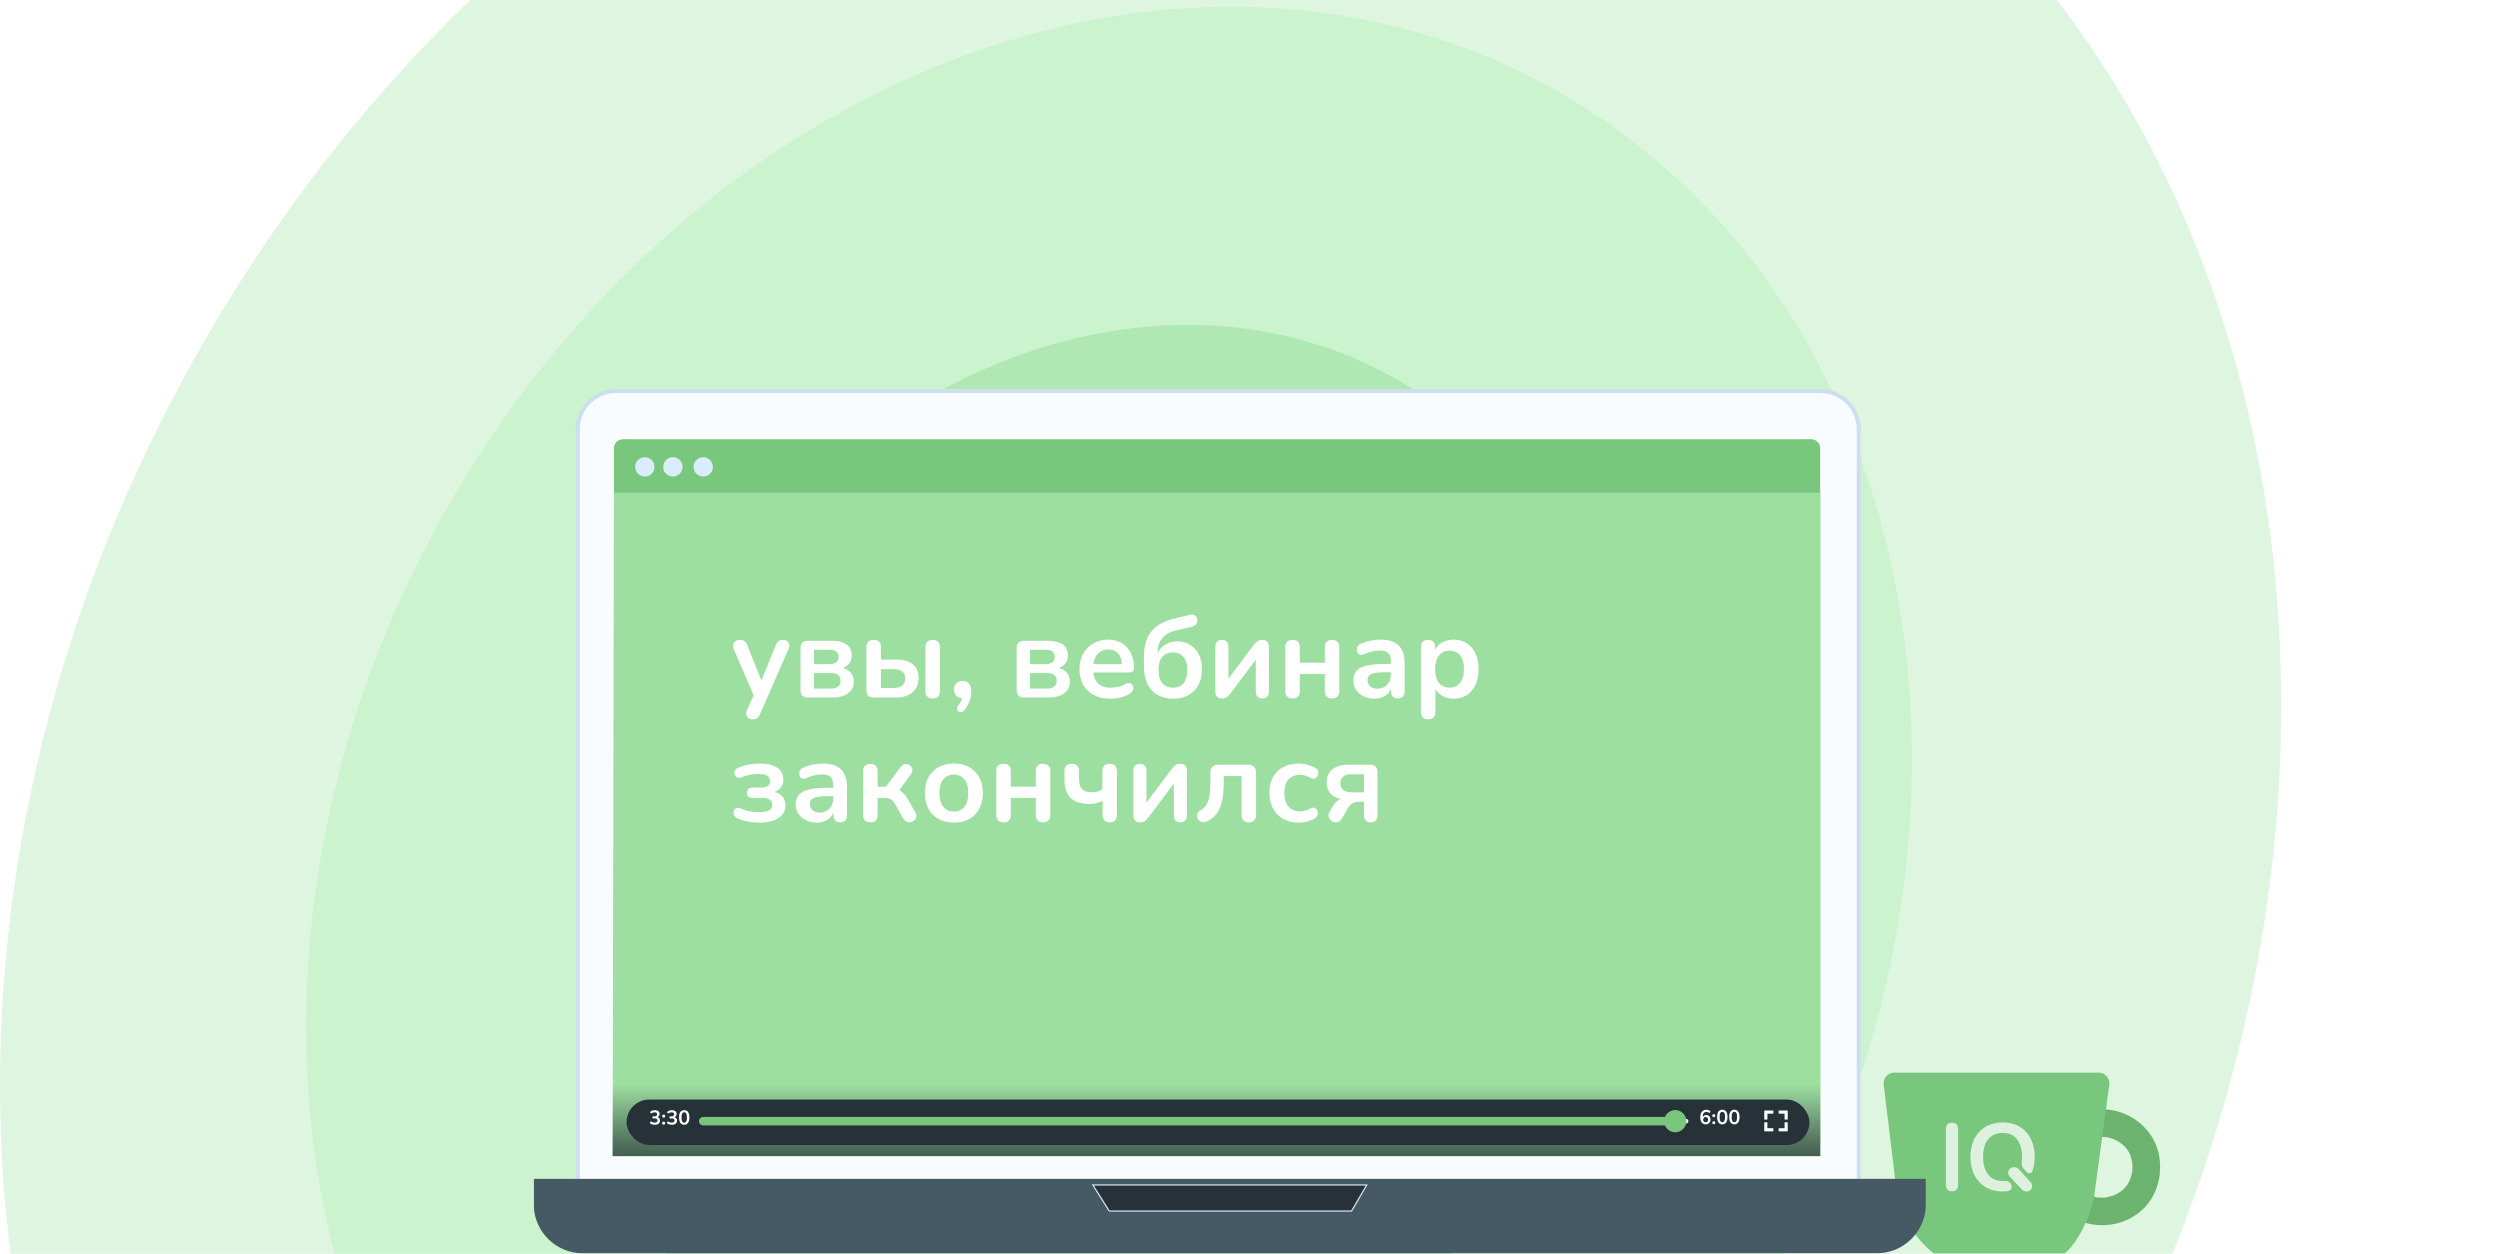 <svg width="343" height="172" fill="none" xmlns="http://www.w3.org/2000/svg"><path d="M279.274 208.191c-53.582 82.99-151.991 112.057-219.801 64.92-67.81-47.134-79.344-152.623-25.76-235.614 53.581-82.991 151.991-112.057 219.8-64.922 67.812 47.138 79.343 152.626 25.76 235.616z" fill="#DEF5DF"/><path d="M238.585 182.492c-37.714 58.364-106.982 78.806-154.712 45.656C36.143 195 28.025 120.814 65.741 62.448c37.716-58.364 106.983-78.805 154.713-45.656 47.73 33.15 55.847 107.336 18.131 165.7z" fill="#CBF3CD"/><path d="M207.545 160.935c-24.169 37.402-68.558 50.502-99.145 29.258-30.587-21.242-35.79-68.783-11.62-106.185s68.559-50.502 99.145-29.259c30.588 21.244 35.79 68.785 11.62 106.186z" fill="#B0E8B3"/><g filter="url(#filter0_i_6006_8338)"><path d="M285.774 155.728c.149-.043.31-.075.459-.107.032 0 .3-.054.064-.022-.256.043.075 0 .139 0 .342-.021.674 0 1.016.011-.332 0-.054 0 .117.021.182.033.364.086.535.129.149.043.299.108.449.151.203.064-.065-.032-.086-.043.096.043.192.086.289.139.31.151.588.344.876.538.182.118-.053-.032-.075-.054.054.054.118.108.182.151.139.118.267.247.395.387.097.107.289.365.107.107.107.151.214.301.31.462.086.14.15.291.225.43.107.183-.022-.053-.032-.086.042.097.074.205.107.301.064.183.106.366.149.548.022.076.096.527.064.301-.032-.225.011.237.022.312v.57c0 .107-.011.215-.022.322 0 .033-.042.301 0 .065.032-.226-.053.236-.064.301a4.003 4.003 0 01-.128.473c-.043.118-.214.559-.064.225a6.78 6.78 0 01-.503.914 2.109 2.109 0 01-.138.194c.021-.033.192-.215.042-.076-.149.151-.288.312-.438.463-.053.053-.395.311-.235.204.16-.118-.203.129-.267.161a7.731 7.731 0 01-.406.236 2.147 2.147 0 00-.214.108c.235-.118.117-.043-.054.021-.352.129-.705.194-1.068.291-.214.053.085 0 .117 0-.107 0-.214.021-.31.032a6.312 6.312 0 01-.63.011c-.075 0-.161 0-.236-.011-.042 0-.384-.043-.139 0 .236.032-.021 0-.064-.011-.107-.021-.203-.043-.31-.064a10.201 10.201 0 01-.598-.183c-.032 0-.267-.108-.064-.022.235.108-.203-.107-.203-.107-.877-.452-2.095-.258-2.587.677-.459.871-.256 2.118.684 2.601 3.677 1.892 8.487.742 10.613-2.923 1.048-1.795 1.326-3.967.888-5.998-.428-2.01-1.743-3.73-3.442-4.816a8.146 8.146 0 00-6.445-.978c-.951.258-1.635 1.365-1.325 2.343.32.979 1.304 1.613 2.33 1.333l-.032-.032z" fill="#78C77C"/><path d="M285.774 155.728c.149-.043.31-.075.459-.107.032 0 .3-.054.064-.022-.256.043.075 0 .139 0 .342-.021.674 0 1.016.011-.332 0-.054 0 .117.021.182.033.364.086.535.129.149.043.299.108.449.151.203.064-.065-.032-.086-.043.096.043.192.086.289.139.31.151.588.344.876.538.182.118-.053-.032-.075-.054.054.054.118.108.182.151.139.118.267.247.395.387.097.107.289.365.107.107.107.151.214.301.31.462.086.14.15.291.225.43.107.183-.022-.053-.032-.086.042.097.074.205.107.301.064.183.106.366.149.548.022.076.096.527.064.301-.032-.225.011.237.022.312v.57c0 .107-.011.215-.022.322 0 .033-.042.301 0 .065.032-.226-.053.236-.064.301a4.003 4.003 0 01-.128.473c-.043.118-.214.559-.064.225a6.78 6.78 0 01-.503.914 2.109 2.109 0 01-.138.194c.021-.033.192-.215.042-.076-.149.151-.288.312-.438.463-.053.053-.395.311-.235.204.16-.118-.203.129-.267.161a7.731 7.731 0 01-.406.236 2.147 2.147 0 00-.214.108c.235-.118.117-.043-.054.021-.352.129-.705.194-1.068.291-.214.053.085 0 .117 0-.107 0-.214.021-.31.032a6.312 6.312 0 01-.63.011c-.075 0-.161 0-.236-.011-.042 0-.384-.043-.139 0 .236.032-.021 0-.064-.011-.107-.021-.203-.043-.31-.064a10.201 10.201 0 01-.598-.183c-.032 0-.267-.108-.064-.022.235.108-.203-.107-.203-.107-.877-.452-2.095-.258-2.587.677-.459.871-.256 2.118.684 2.601 3.677 1.892 8.487.742 10.613-2.923 1.048-1.795 1.326-3.967.888-5.998-.428-2.01-1.743-3.73-3.442-4.816a8.146 8.146 0 00-6.445-.978c-.951.258-1.635 1.365-1.325 2.343.32.979 1.304 1.613 2.33 1.333l-.032-.032z" fill="#000" fill-opacity=".1"/><path d="M259.963 146.774h26.491a1.47 1.47 0 011.456 1.668l-2.125 15.692s-2.052 8.545-6.819 8.545h-13.595s-5.494-3.117-6.606-9.351l-1.8-14.907a1.471 1.471 0 011.46-1.647h1.538z" fill="#78C77C"/></g><path d="M267.813 163.435c-.271 0-.477-.076-.618-.229-.141-.152-.216-.359-.216-.63v-7.688c0-.272.075-.49.216-.642.141-.141.347-.217.618-.217s.477.076.618.217c.141.152.217.359.217.642v7.688c0 .271-.065.478-.206.63-.141.153-.347.229-.629.229zm10.805-7.209a3.918 3.918 0 00-1.528-1.642c-.661-.392-1.442-.577-2.331-.577-.672 0-1.268.109-1.81.327a4.042 4.042 0 00-1.398.957 4.258 4.258 0 00-.889 1.489 5.8 5.8 0 00-.314 1.947c0 .957.184 1.794.553 2.501a3.978 3.978 0 001.539 1.653c.661.391 1.431.587 2.319.587.248 0 .486-.016.714-.048.543-.075.695-.72.321-1.12-.202-.217-.511-.294-.807-.275a3.695 3.695 0 01-.238.007c-.846 0-1.496-.293-1.962-.88-.466-.577-.705-1.392-.705-2.425 0-.696.109-1.294.315-1.784.216-.489.52-.859.921-1.12.401-.261.878-.38 1.431-.38.845 0 1.506.282 1.972.859.466.576.694 1.381.694 2.425 0 .249-.014.484-.041.708-.039.322.04.653.258.894l.421.466c.241.267.665.215.793-.122a5.902 5.902 0 00.314-1.957c0-.957-.184-1.794-.553-2.49h.011z" fill="#fff" fill-opacity=".75"/><path d="M278.628 162.235a.738.738 0 01-.549 1.232.986.986 0 01-.717-.309l-.272-.289-1.062-1.131-.297-.317a.761.761 0 01.556-1.281c.29 0 .567.124.759.341l.044.05 1.16 1.283.378.421z" fill="#fff" fill-opacity=".75"/><g clip-path="url(#clip0_6006_8338)"><path d="M84.52 53.65h165.25a5.248 5.248 0 015.247 5.25v105.585c0 2.9-2.349 5.25-5.247 5.25H84.52a5.249 5.249 0 01-5.248-5.25V58.9c0-2.9 2.35-5.25 5.248-5.25z" fill="#F9FCFF" stroke="#CCDEEF" stroke-width=".551"/><g filter="url(#filter1_i_6006_8338)"><path d="M73.228 162.479h191.001v3.455a6.752 6.752 0 01-6.748 6.751H79.976a6.752 6.752 0 01-6.748-6.751v-3.455z" fill="#455A64"/></g><g filter="url(#filter2_i_6006_8338)"><path d="M149.767 162.479l2.369 3.773h33.352l2.198-3.773h-37.919z" fill="#263238"/></g><path d="M152.187 166.16l-2.254-3.589h37.593l-2.091 3.589h-33.248z" stroke="#CCDEEF" stroke-width=".184"/><g filter="url(#filter3_i_6006_8338)"><path d="M85.288 59.986h-.092v.007c-.69.047-1.24.622-1.24 1.329v95.732c0 .733.595 1.332 1.332 1.332h163.025c.733 0 1.331-.595 1.331-1.332V61.318c0-.733-.594-1.332-1.331-1.332H85.288z" fill="#78C77C" stroke="#fff" stroke-width=".184"/><path d="M249.56 158.441H83.869l.178-91.021H249.56v91.021z" fill="#9DDFA0"/><path d="M249.56 158.441H83.869l.178-91.021H249.56v91.021z" fill="url(#paint0_linear_6006_8338)"/><path d="M103.048 98.505a.852.852 0 01-.573-.19.728.728 0 01-.27-.478 1.275 1.275 0 01.111-.636l1.082-2.402v.827l-2.895-6.696a1.215 1.215 0 01-.095-.652.705.705 0 01.286-.477c.17-.127.398-.19.684-.19.244 0 .44.058.589.174.148.106.28.313.397.62l2.147 5.36h-.477l2.195-5.375c.117-.297.255-.499.414-.605.159-.116.371-.175.636-.175.233 0 .419.064.556.191a.755.755 0 01.255.477c.032.191-.005.403-.111.636l-3.865 8.828c-.138.297-.287.498-.446.604-.159.106-.365.16-.62.16zm7.587-2.99c-.318 0-.562-.085-.731-.255-.17-.17-.255-.413-.255-.731v-5.805c0-.319.085-.562.255-.732.169-.17.413-.255.731-.255h3.213c.668 0 1.209.08 1.622.24.425.158.732.391.923.699.191.297.286.663.286 1.097 0 .488-.169.902-.509 1.24-.328.33-.768.531-1.32.605v-.222c.689.042 1.209.238 1.559.588.36.35.541.8.541 1.352 0 .668-.255 1.198-.764 1.59-.509.393-1.246.589-2.211.589h-3.34zm.859-1.225h2.306c.435 0 .764-.09.987-.27.233-.18.349-.445.349-.795 0-.35-.116-.615-.349-.796-.223-.18-.552-.27-.987-.27h-2.306v2.131zm0-3.356h2.163c.382 0 .679-.084.891-.254.212-.18.318-.43.318-.748s-.106-.556-.318-.715c-.212-.17-.509-.255-.891-.255h-2.163v1.972zm8.181 4.581c-.318 0-.562-.085-.732-.255-.169-.17-.254-.413-.254-.731v-5.917c0-.339.085-.588.254-.747.181-.17.43-.255.748-.255s.562.085.732.255c.169.159.254.408.254.747v1.702h2.052c1.028 0 1.802.218 2.322.652.53.435.795 1.071.795 1.909 0 .53-.127.996-.382 1.4a2.57 2.57 0 01-1.081.922c-.456.212-1.007.318-1.654.318h-3.054zm1.002-1.304h1.75c.498 0 .885-.106 1.161-.318.275-.223.413-.557.413-1.002 0-.435-.138-.753-.413-.955-.276-.212-.663-.318-1.161-.318h-1.75v2.593zm7.094 1.431c-.318 0-.562-.085-.732-.254-.17-.18-.254-.435-.254-.764v-6.012c0-.339.084-.588.254-.747.17-.17.414-.255.732-.255s.562.085.731.255c.181.159.271.408.271.747v6.012c0 .679-.334 1.018-1.002 1.018zm4.379 1.575c-.137.17-.286.265-.445.286a.478.478 0 01-.398-.08.465.465 0 01-.19-.365c-.011-.149.058-.313.206-.493a2.26 2.26 0 00.43-.796c.074-.265.111-.503.111-.715l.08.54c-.371 0-.674-.105-.907-.318-.223-.222-.334-.514-.334-.874 0-.34.106-.615.318-.827.212-.223.499-.334.859-.334.371 0 .663.127.875.381.212.244.318.6.318 1.066 0 .254-.027.52-.08.795a2.99 2.99 0 01-.27.827c-.127.297-.318.6-.573.907zm8.136-1.702c-.318 0-.562-.085-.731-.255-.17-.17-.255-.413-.255-.731v-5.805c0-.319.085-.562.255-.732.169-.17.413-.255.731-.255h3.213c.668 0 1.209.08 1.622.24.425.158.732.391.923.699.191.297.286.663.286 1.097 0 .488-.169.902-.509 1.24-.328.33-.769.531-1.32.605v-.222c.689.042 1.209.238 1.559.588.36.35.541.8.541 1.352 0 .668-.255 1.198-.764 1.59-.509.393-1.246.589-2.211.589h-3.34zm.859-1.225h2.306c.435 0 .764-.09.986-.27.234-.18.35-.445.35-.795 0-.35-.116-.615-.35-.796-.222-.18-.551-.27-.986-.27h-2.306v2.131zm0-3.356h2.163c.382 0 .679-.084.891-.254.212-.18.318-.43.318-.748s-.106-.556-.318-.715c-.212-.17-.509-.255-.891-.255h-2.163v1.972zm11.044 4.74c-.88 0-1.638-.164-2.274-.493a3.554 3.554 0 01-1.48-1.4c-.339-.604-.509-1.32-.509-2.147 0-.806.165-1.51.493-2.115a3.706 3.706 0 011.384-1.416c.594-.35 1.267-.525 2.02-.525.551 0 1.045.09 1.479.27.446.181.822.44 1.13.78.318.34.556.753.715 1.24.17.478.255 1.019.255 1.623a.53.53 0 01-.207.445c-.127.096-.313.143-.557.143h-5.105v-1.145h4.469l-.254.239c0-.488-.075-.896-.223-1.225a1.557 1.557 0 00-.62-.747c-.265-.18-.599-.27-1.002-.27-.446 0-.827.105-1.146.318a1.965 1.965 0 00-.715.874c-.159.371-.239.817-.239 1.336v.112c0 .87.202 1.521.605 1.956.413.424 1.017.636 1.813.636.275 0 .583-.032.922-.095.35-.075.679-.197.986-.366.223-.127.419-.18.589-.16.169.011.302.07.397.176a.67.67 0 01.191.397.737.737 0 01-.095.462.983.983 0 01-.398.413c-.371.233-.8.408-1.288.525-.477.106-.923.16-1.336.16zm8.631 0c-.827 0-1.548-.17-2.163-.509-.604-.34-1.071-.843-1.4-1.51-.328-.68-.493-1.512-.493-2.498v-1.161c0-1.05.154-1.924.461-2.624a4.02 4.02 0 011.4-1.702c.626-.435 1.394-.764 2.306-.986l2.068-.51c.276-.074.509-.058.7.048.191.096.313.276.366.541.053.265.01.493-.128.684-.137.18-.35.302-.636.366l-2.227.525c-.53.127-.975.329-1.336.604-.36.265-.636.6-.827 1.002-.18.403-.27.87-.27 1.4v.859h-.27a3.47 3.47 0 01.54-1.225c.265-.36.605-.641 1.018-.843.414-.212.896-.318 1.448-.318.646 0 1.219.16 1.717.477.509.308.907.748 1.193 1.32.287.573.43 1.257.43 2.052 0 .817-.165 1.527-.493 2.131a3.399 3.399 0 01-1.352 1.384c-.583.329-1.267.493-2.052.493zm-.08-1.51c.425 0 .78-.091 1.066-.271.297-.191.52-.467.668-.827.159-.36.239-.8.239-1.32 0-.774-.175-1.368-.525-1.782-.339-.424-.822-.636-1.448-.636-.413 0-.768.095-1.065.286-.297.18-.525.446-.684.795-.149.35-.223.77-.223 1.257 0 .817.17 1.437.509 1.86.35.425.838.637 1.463.637zm6.742 1.478c-.202 0-.371-.037-.509-.111a.732.732 0 01-.318-.35 1.633 1.633 0 01-.096-.604v-6.013c0-.307.08-.54.239-.7.159-.169.381-.254.668-.254.286 0 .503.085.652.255.159.159.238.392.238.7v4.914h-.413l3.928-5.233c.117-.148.26-.291.43-.429.17-.138.403-.207.7-.207a.97.97 0 01.493.112.66.66 0 01.302.35c.074.148.111.344.111.588v6.028c0 .297-.079.53-.238.7-.149.17-.366.254-.652.254-.297 0-.525-.085-.684-.254-.149-.17-.223-.403-.223-.7v-4.93h.429l-3.944 5.248a2.251 2.251 0 01-.413.43c-.16.137-.393.206-.7.206zm9.678 0c-.318 0-.567-.085-.747-.254-.17-.18-.255-.435-.255-.764v-6.012c0-.339.085-.588.255-.747.18-.17.429-.255.747-.255s.562.085.732.255c.169.159.254.408.254.747v2.132h3.436v-2.132c0-.339.085-.588.254-.747.17-.17.414-.255.732-.255s.562.085.731.255c.181.159.271.408.271.747v6.012c0 .329-.09.584-.271.764-.169.17-.413.254-.731.254s-.562-.085-.732-.254c-.169-.18-.254-.435-.254-.764v-2.322h-3.436v2.322c0 .329-.085.584-.254.764-.159.17-.403.254-.732.254zm11.251.032a3.475 3.475 0 01-1.511-.318 2.75 2.75 0 01-1.034-.89 2.244 2.244 0 01-.365-1.257c0-.573.148-1.023.445-1.352.297-.34.779-.583 1.447-.732.668-.148 1.564-.222 2.688-.222h.796v1.145h-.78c-.657 0-1.182.031-1.574.095-.393.064-.674.175-.843.334-.159.149-.239.36-.239.636 0 .35.122.637.366.86.244.222.583.333 1.018.333.35 0 .657-.08.922-.238.276-.17.493-.398.652-.684.159-.287.239-.615.239-.986v-1.83c0-.53-.117-.911-.35-1.145-.233-.233-.626-.35-1.177-.35a5 5 0 00-1.002.112c-.35.074-.721.201-1.113.382-.202.095-.382.122-.541.08a.61.61 0 01-.35-.255.833.833 0 01-.127-.446c0-.159.042-.313.127-.461a.76.76 0 01.429-.35 7.23 7.23 0 011.4-.43c.456-.084.87-.127 1.241-.127.763 0 1.389.117 1.876.35.499.234.87.589 1.114 1.066.244.466.366 1.07.366 1.813v3.817c0 .329-.08.584-.239.764-.159.17-.387.254-.684.254-.297 0-.53-.085-.7-.254-.159-.18-.238-.435-.238-.764v-.763h.127a2.16 2.16 0 01-1.256 1.59 2.723 2.723 0 01-1.13.223zm7.341 2.831c-.318 0-.562-.085-.731-.254-.17-.17-.255-.42-.255-.748v-8.89c0-.33.085-.579.255-.748.169-.17.408-.255.715-.255.318 0 .562.085.732.255.17.17.254.419.254.747v1.24l-.175-.476a2.33 2.33 0 01.971-1.305c.498-.328 1.076-.493 1.733-.493.679 0 1.273.165 1.782.493.519.33.922.796 1.208 1.4.287.594.43 1.31.43 2.147 0 .827-.143 1.548-.43 2.163-.286.605-.684 1.071-1.192 1.4-.509.329-1.109.493-1.798.493-.647 0-1.214-.159-1.702-.477-.487-.329-.816-.753-.986-1.273h.191v3.58c0 .328-.09.577-.27.747-.17.17-.414.254-.732.254zm2.943-4.342c.392 0 .737-.095 1.033-.286.297-.191.525-.472.684-.843.17-.382.255-.854.255-1.416 0-.848-.18-1.479-.541-1.892-.36-.424-.838-.637-1.431-.637-.393 0-.737.096-1.034.287-.297.18-.53.46-.7.843-.159.37-.239.837-.239 1.4 0 .837.181 1.473.541 1.908.361.424.838.636 1.432.636zm-94.756 18.511a7.706 7.706 0 01-1.575-.159 5.614 5.614 0 01-1.368-.429.985.985 0 01-.413-.35.891.891 0 01-.127-.446.765.765 0 01.143-.413.634.634 0 01.381-.223c.159-.032.345.005.557.111a5 5 0 001.129.366c.424.075.833.112 1.225.112.679 0 1.161-.08 1.447-.239a.83.83 0 00.43-.763c0-.308-.112-.541-.334-.7-.223-.159-.541-.239-.955-.239h-1.415c-.244 0-.435-.063-.573-.191a.732.732 0 01-.206-.54c0-.223.069-.393.206-.509.138-.128.329-.191.573-.191h1.225c.371 0 .662-.074.874-.223.212-.159.318-.382.318-.668a.814.814 0 00-.381-.716c-.244-.169-.689-.254-1.336-.254a5.22 5.22 0 00-1.082.111c-.35.064-.694.17-1.034.318-.254.106-.471.128-.652.064a.69.69 0 01-.366-.366.69.69 0 01-.015-.525c.063-.18.206-.323.429-.429a6.382 6.382 0 011.447-.461 8.662 8.662 0 011.607-.144c1.039 0 1.829.197 2.37.589.551.382.827.917.827 1.606 0 .488-.165.902-.493 1.241-.329.329-.769.53-1.321.604v-.222c.658.042 1.172.233 1.543.572.371.34.557.795.557 1.368 0 .71-.313 1.278-.938 1.702-.626.424-1.527.636-2.704.636zm7.961 0a3.472 3.472 0 01-1.511-.318 2.739 2.739 0 01-1.034-.891 2.236 2.236 0 01-.366-1.256c0-.573.148-1.023.445-1.352.297-.339.78-.583 1.448-.732.668-.148 1.564-.222 2.688-.222h.795v1.145h-.779c-.658 0-1.183.032-1.575.095-.392.064-.673.175-.843.334-.159.149-.239.361-.239.636 0 .35.122.637.366.859.244.223.583.334 1.018.334.35 0 .658-.079.923-.238.275-.17.493-.398.652-.684.159-.287.238-.615.238-.986v-1.829c0-.531-.116-.912-.35-1.146-.233-.233-.625-.349-1.177-.349-.307 0-.641.037-1.002.111a5.295 5.295 0 00-1.113.382c-.201.095-.382.121-.541.079a.61.61 0 01-.35-.254.845.845 0 01-.127-.446c0-.159.043-.313.127-.461a.758.758 0 01.43-.35 7.187 7.187 0 011.4-.429 6.816 6.816 0 011.24-.128c.764 0 1.389.117 1.877.35a2.32 2.32 0 011.113 1.066c.244.467.366 1.071.366 1.813v3.817c0 .329-.079.584-.239.764-.159.169-.387.254-.683.254-.297 0-.531-.085-.7-.254-.159-.18-.239-.435-.239-.764v-.763h.127a2.201 2.201 0 01-.445.97 2.148 2.148 0 01-.811.62 2.709 2.709 0 01-1.129.223zm7.341-.032c-.319 0-.568-.085-.748-.254-.17-.18-.254-.435-.254-.764v-5.98c0-.329.084-.578.254-.747.18-.181.429-.271.748-.271.318 0 .562.09.731.271.17.169.255.418.255.747v2.115h1.129l1.988-2.672c.148-.201.318-.328.509-.381a.86.86 0 01.541-.016c.18.053.323.148.429.286a.737.737 0 01.175.493c.011.18-.058.371-.207.573l-1.892 2.592-.43-.636c.287.032.541.111.764.239.233.127.445.307.636.54.201.223.398.504.588.843l.939 1.67c.127.223.169.43.127.621a.773.773 0 01-.27.461.936.936 0 01-.493.238.984.984 0 01-.573-.079c-.18-.074-.334-.223-.461-.445l-1.066-1.861a2.316 2.316 0 00-.413-.557 1.01 1.01 0 00-.446-.286 1.877 1.877 0 00-.588-.08h-.986v2.322c0 .329-.085.584-.255.764-.169.169-.413.254-.731.254zm11.445.032c-.806 0-1.506-.164-2.1-.493a3.449 3.449 0 01-1.384-1.4c-.328-.615-.493-1.336-.493-2.163 0-.625.091-1.182.271-1.67a3.59 3.59 0 01.811-1.272c.35-.361.769-.631 1.256-.811a4.463 4.463 0 011.639-.287c.806 0 1.505.165 2.099.493a3.455 3.455 0 011.384 1.4c.329.605.493 1.32.493 2.147 0 .626-.096 1.188-.286 1.686a3.577 3.577 0 01-.796 1.289c-.35.349-.768.62-1.256.811-.488.18-1.034.27-1.638.27zm0-1.511c.392 0 .737-.095 1.033-.286.297-.191.525-.472.684-.843.17-.382.255-.854.255-1.416 0-.848-.18-1.479-.541-1.892-.36-.425-.838-.637-1.431-.637-.393 0-.737.096-1.034.287-.297.18-.53.461-.7.843-.159.371-.239.837-.239 1.399 0 .838.181 1.474.541 1.909.361.424.838.636 1.432.636zm6.82 1.479c-.318 0-.567-.085-.747-.254-.17-.18-.255-.435-.255-.764v-6.012c0-.339.085-.588.255-.747.18-.17.429-.255.747-.255.319 0 .562.085.732.255.17.159.255.408.255.747v2.132h3.435v-2.132c0-.339.085-.588.254-.747.17-.17.414-.255.732-.255s.562.085.732.255c.18.159.27.408.27.747v6.012c0 .329-.09.584-.27.764-.17.169-.414.254-.732.254s-.562-.085-.732-.254c-.169-.18-.254-.435-.254-.764v-2.322h-3.435v2.322c0 .329-.085.584-.255.764-.159.169-.403.254-.732.254zm14.576 0c-.318 0-.562-.09-.732-.27-.17-.191-.254-.456-.254-.795V109.7a4.465 4.465 0 01-.891.318 4.365 4.365 0 01-.923.095c-1.155 0-2.014-.275-2.576-.827-.562-.562-.843-1.405-.843-2.529v-1.145c0-.328.085-.578.254-.747.17-.17.414-.255.732-.255s.562.085.732.255c.18.169.27.419.27.747v.97c0 .679.138 1.172.414 1.48.275.297.731.445 1.367.445.287 0 .546-.032.78-.095.233-.064.45-.165.652-.303v-2.449c0-.7.334-1.05 1.002-1.05.329 0 .572.09.731.271.17.18.255.44.255.779v5.917c0 .339-.08.604-.239.795-.159.18-.403.27-.731.27zm4.154 0c-.201 0-.371-.037-.509-.111a.742.742 0 01-.318-.35 1.656 1.656 0 01-.095-.604v-6.012c0-.308.079-.541.238-.7.16-.17.382-.255.668-.255.287 0 .504.085.653.255.159.159.238.392.238.7v4.914h-.413l3.928-5.233c.117-.148.26-.291.43-.429.169-.138.403-.207.699-.207a.96.96 0 01.493.112c.138.074.239.19.303.349.074.149.111.345.111.589v6.028c0 .297-.08.53-.239.7-.148.169-.365.254-.652.254-.297 0-.525-.085-.684-.254-.148-.17-.222-.403-.222-.7v-4.931h.429l-3.944 5.249a2.184 2.184 0 01-.414.429c-.159.138-.392.207-.7.207zm14.912 0c-.319 0-.562-.085-.732-.254-.17-.18-.255-.435-.255-.764v-5.328h-2.449v.907c0 .731-.048 1.389-.143 1.972a5.925 5.925 0 01-.414 1.527c-.18.435-.418.8-.715 1.097a3.415 3.415 0 01-1.066.716 1.01 1.01 0 01-.62.08 1.018 1.018 0 01-.462-.239.895.895 0 01-.159-.97c.075-.17.218-.313.43-.43.265-.148.482-.334.652-.556a2.55 2.55 0 00.398-.796c.095-.318.164-.678.206-1.081.043-.403.064-.864.064-1.384v-1.288c0-.361.095-.636.286-.827.191-.191.467-.287.827-.287h4.04c.361 0 .636.096.827.287.191.191.287.466.287.827v5.773c0 .329-.091.584-.271.764-.169.169-.413.254-.731.254zm6.865.032c-.816 0-1.526-.164-2.131-.493a3.502 3.502 0 01-1.4-1.431c-.328-.615-.493-1.336-.493-2.164 0-.625.091-1.182.271-1.67a3.429 3.429 0 012.083-2.051 4.637 4.637 0 011.67-.287c.35 0 .727.048 1.13.144.413.095.8.254 1.161.477a.763.763 0 01.334.381.846.846 0 01-.175.859.671.671 0 01-.366.207c-.149.021-.313-.016-.493-.111a2.756 2.756 0 00-.716-.302 2.379 2.379 0 00-.7-.112c-.35 0-.657.059-.922.175a1.817 1.817 0 00-.684.477c-.18.202-.318.456-.414.764a3.608 3.608 0 00-.143 1.065c0 .785.186 1.405.557 1.861.382.446.917.668 1.606.668.223 0 .451-.032.684-.095.244-.064.488-.164.732-.302.18-.096.339-.128.477-.096.148.032.27.106.366.223a.72.72 0 01.175.398.818.818 0 01-.064.445.707.707 0 01-.318.366c-.35.212-.721.365-1.113.461a4.748 4.748 0 01-1.114.143zm9.867-.032c-.297 0-.525-.079-.684-.238-.159-.17-.239-.403-.239-.7v-1.877h-.827c-.307 0-.583.085-.827.255a2.043 2.043 0 00-.572.636l-.78 1.368c-.138.243-.307.403-.509.477a.864.864 0 01-.588.047 1.1 1.1 0 01-.493-.286 1.086 1.086 0 01-.271-.525c-.032-.201.021-.413.159-.636l.493-.827c.159-.276.387-.514.684-.716.297-.201.605-.302.923-.302h.318v.175c-.912 0-1.612-.201-2.1-.604-.487-.403-.731-.981-.731-1.734 0-.498.111-.928.334-1.288.233-.361.572-.636 1.018-.827.445-.202.996-.303 1.654-.303h2.958c.318 0 .562.085.732.255.18.17.27.413.27.732v5.98c0 .297-.085.53-.254.7-.17.159-.393.238-.668.238zm-2.625-4.119h1.702v-2.481h-1.702c-.519 0-.906.111-1.161.334-.254.212-.381.509-.381.89 0 .393.127.7.381.923.255.223.642.334 1.161.334z" fill="#fff"/><path d="M97.624 63.874a1.322 1.322 0 11-2.646 0 1.322 1.322 0 112.646 0zm-8.014 0a1.322 1.322 0 11-2.646 0 1.322 1.322 0 112.646 0zm3.847 0a1.322 1.322 0 11-2.645 0 1.322 1.322 0 112.645 0z" fill="#DAEDFE"/></g><rect x="85.966" y="150.857" width="162.29" height="6.236" rx="3.118" fill="#263238"/><path d="M234.036 154.256a.731.731 0 01-.411-.113.724.724 0 01-.256-.331 1.368 1.368 0 01-.088-.521c0-.166.018-.312.055-.439a.922.922 0 01.165-.325.706.706 0 01.262-.201.872.872 0 01.599-.031.827.827 0 01.237.111.133.133 0 01.058.071c.009.03.01.059.002.089a.15.15 0 01-.038.074.134.134 0 01-.072.039.16.16 0 01-.096-.025.624.624 0 00-.342-.099.472.472 0 00-.271.074.468.468 0 00-.168.223c-.037.1-.055.224-.055.373v.206h-.033a.571.571 0 01.091-.239.462.462 0 01.182-.155.535.535 0 01.245-.055.551.551 0 01.502.301c.05.093.075.201.075.322a.687.687 0 01-.083.337.597.597 0 01-.226.231.66.66 0 01-.334.083zm-.019-.281a.34.34 0 00.174-.044.3.3 0 00.118-.124.412.412 0 00.041-.188.4.4 0 00-.041-.188.323.323 0 00-.292-.17.323.323 0 00-.292.17.4.4 0 00-.042.188c0 .07.014.132.042.188a.32.32 0 00.118.124.34.34 0 00.174.044zm1.118.267a.202.202 0 01-.151-.058.205.205 0 01-.056-.149.194.194 0 01.207-.201c.065 0 .114.019.149.058a.194.194 0 01.055.143.205.205 0 01-.055.149c-.035.039-.084.058-.149.058zm0-.968a.202.202 0 01-.151-.058.201.201 0 01-.056-.146c0-.06.019-.109.056-.146a.206.206 0 01.151-.058c.065 0 .114.02.149.058a.198.198 0 01.055.146.2.2 0 01-.055.146c-.035.039-.084.058-.149.058zm1.167.982a.603.603 0 01-.527-.259c-.121-.175-.182-.423-.182-.745 0-.217.027-.399.08-.546a.693.693 0 01.24-.336.652.652 0 01.389-.113c.231 0 .407.084.527.253.121.17.182.416.182.739 0 .216-.028.398-.083.549a.726.726 0 01-.237.342.64.64 0 01-.389.116zm0-.29a.29.29 0 00.276-.173c.06-.116.091-.297.091-.544 0-.246-.031-.424-.091-.534a.291.291 0 00-.276-.169.295.295 0 00-.276.169c-.061.11-.091.288-.091.534 0 .247.03.428.091.544a.294.294 0 00.276.173zm1.653.29a.601.601 0 01-.526-.259c-.122-.175-.182-.423-.182-.745 0-.217.026-.399.08-.546a.698.698 0 01.239-.336.654.654 0 01.389-.113c.232 0 .407.084.527.253.121.17.182.416.182.739 0 .216-.028.398-.083.549a.712.712 0 01-.237.342.639.639 0 01-.389.116zm0-.29a.29.29 0 00.276-.173c.061-.116.091-.297.091-.544 0-.246-.03-.424-.091-.534a.291.291 0 00-.276-.169.295.295 0 00-.276.169c-.06.11-.09.288-.09.534 0 .247.03.428.09.544a.294.294 0 00.276.173zm-6.6-.45H97.213l-.31.619h134.452a.31.31 0 000-.619z" fill="#fff"/><path d="M230.207 153.245H96.48a.578.578 0 000 1.157h133.727v-1.157z" fill="#78C77C"/><path d="M231.366 153.824a1.519 1.519 0 11-3.038 0 1.519 1.519 0 013.038 0z" fill="#78C77C"/><path d="M242.491 153.604h-.431v-1.241h1.239v.431h-.808v.81zm.808 1.617h-1.241v-1.239h.43v.808h.811v.431zm1.974 0h-1.238v-.43h.808v-.811h.43v1.241zm.001-1.619h-.43v-.808h-.811v-.431h1.241v1.239z" fill="#fff"/></g><path d="M89.845 154.317c-.099 0-.202-.013-.309-.039a.883.883 0 01-.278-.116.183.183 0 01-.075-.083.149.149 0 01-.01-.088.156.156 0 01.04-.074.143.143 0 01.08-.036.187.187 0 01.108.025c.076.04.148.07.218.088a.91.91 0 00.215.025c.081 0 .15-.011.204-.033a.247.247 0 00.124-.1.28.28 0 00.044-.159c0-.092-.03-.16-.093-.205a.445.445 0 00-.268-.068h-.176c-.052 0-.091-.013-.119-.039a.147.147 0 01-.038-.108c0-.046.013-.081.038-.107.028-.026.067-.039.119-.039h.143a.44.44 0 00.18-.033.28.28 0 00.115-.099.277.277 0 00.042-.155.231.231 0 00-.086-.193c-.055-.044-.136-.066-.243-.066a.744.744 0 00-.389.111.148.148 0 01-.096.024.12.12 0 01-.074-.035.166.166 0 01-.042-.072.145.145 0 01.006-.088.156.156 0 01.069-.08 1.045 1.045 0 01.557-.158c.134 0 .249.022.344.064a.463.463 0 01.296.452.503.503 0 01-.045.212.453.453 0 01-.317.254v-.033a.49.49 0 01.31.165c.073.087.11.195.11.326a.522.522 0 01-.086.298.553.553 0 01-.243.195.947.947 0 01-.375.067zm1.21-.014a.203.203 0 01-.152-.058.207.207 0 01-.055-.149.19.19 0 01.055-.143.203.203 0 01.152-.058c.064 0 .114.019.149.058a.192.192 0 01.055.143.21.21 0 01-.055.149c-.035.039-.085.058-.15.058zm0-.968a.203.203 0 01-.152-.058.203.203 0 01-.055-.146c0-.061.018-.109.055-.146a.203.203 0 01.152-.058c.064 0 .114.019.149.058a.197.197 0 01.055.146.203.203 0 01-.055.146c-.035.039-.085.058-.15.058zm1.128.982c-.1 0-.203-.013-.31-.039a.883.883 0 01-.278-.116.183.183 0 01-.074-.083.15.15 0 01-.011-.088.157.157 0 01.041-.074.143.143 0 01.08-.036.187.187 0 01.108.025c.075.04.148.07.218.088.07.017.141.025.215.025.08 0 .148-.011.204-.033a.247.247 0 00.124-.1.28.28 0 00.044-.159c0-.092-.031-.16-.094-.205a.445.445 0 00-.267-.068h-.177a.166.166 0 01-.118-.039.147.147 0 01-.039-.108c0-.046.013-.081.039-.107.027-.026.067-.039.118-.039h.144a.44.44 0 00.179-.033.281.281 0 00.116-.099.277.277 0 00.041-.155.231.231 0 00-.086-.193c-.055-.044-.136-.066-.242-.066a.745.745 0 00-.389.111.148.148 0 01-.097.024.12.12 0 01-.074-.035.166.166 0 01-.041-.072.145.145 0 01.005-.088.155.155 0 01.07-.08 1.045 1.045 0 01.557-.158c.133 0 .248.022.344.064a.463.463 0 01.295.452.503.503 0 01-.044.212.453.453 0 01-.317.254v-.033a.49.49 0 01.308.165c.074.087.11.195.11.326a.522.522 0 01-.085.298.552.552 0 01-.242.195.947.947 0 01-.375.067zm1.692 0a.604.604 0 01-.527-.26c-.121-.174-.182-.422-.182-.744 0-.217.027-.399.08-.546a.694.694 0 01.24-.336.652.652 0 01.389-.114c.231 0 .407.085.526.254.122.169.182.416.182.739 0 .215-.027.398-.082.549a.716.716 0 01-.238.342.639.639 0 01-.388.116zm0-.29a.29.29 0 00.275-.174c.061-.115.091-.297.091-.543 0-.246-.03-.424-.09-.535a.291.291 0 00-.276-.168.295.295 0 00-.276.168c-.06.111-.091.289-.091.535 0 .246.03.428.09.543.062.116.153.174.277.174z" fill="#fff"/><defs><filter id="filter0_i_6006_8338" x="256.955" y="146.774" width="39.413" height="26.3" filterUnits="userSpaceOnUse" color-interpolation-filters="sRGB"><feFlood flood-opacity="0" result="BackgroundImageFix"/><feBlend in="SourceGraphic" in2="BackgroundImageFix" result="shape"/><feColorMatrix in="SourceAlpha" values="0 0 0 0 0 0 0 0 0 0 0 0 0 0 0 0 0 0 127 0" result="hardAlpha"/><feOffset dx="1.48" dy=".395"/><feGaussianBlur stdDeviation="4.012"/><feComposite in2="hardAlpha" operator="arithmetic" k2="-1" k3="1"/><feColorMatrix values="0 0 0 0 0 0 0 0 0 0 0 0 0 0 0 0 0 0 0.25 0"/><feBlend in2="shape" result="effect1_innerShadow_6006_8338"/></filter><filter id="filter1_i_6006_8338" x="73.228" y="161.743" width="191.001" height="10.941" filterUnits="userSpaceOnUse" color-interpolation-filters="sRGB"><feFlood flood-opacity="0" result="BackgroundImageFix"/><feBlend in="SourceGraphic" in2="BackgroundImageFix" result="shape"/><feColorMatrix in="SourceAlpha" values="0 0 0 0 0 0 0 0 0 0 0 0 0 0 0 0 0 0 127 0" result="hardAlpha"/><feOffset dy="-.735"/><feGaussianBlur stdDeviation=".901"/><feComposite in2="hardAlpha" operator="arithmetic" k2="-1" k3="1"/><feColorMatrix values="0 0 0 0 0 0 0 0 0 0 0 0 0 0 0 0 0 0 0.25 0"/><feBlend in2="shape" result="effect1_innerShadow_6006_8338"/></filter><filter id="filter2_i_6006_8338" x="149.767" y="162.479" width="37.92" height="3.774" filterUnits="userSpaceOnUse" color-interpolation-filters="sRGB"><feFlood flood-opacity="0" result="BackgroundImageFix"/><feBlend in="SourceGraphic" in2="BackgroundImageFix" result="shape"/><feColorMatrix in="SourceAlpha" values="0 0 0 0 0 0 0 0 0 0 0 0 0 0 0 0 0 0 127 0" result="hardAlpha"/><feOffset/><feGaussianBlur stdDeviation=".184"/><feComposite in2="hardAlpha" operator="arithmetic" k2="-1" k3="1"/><feColorMatrix values="0 0 0 0 0 0 0 0 0 0 0 0 0 0 0 0 0 0 0.25 0"/><feBlend in2="shape" result="effect1_innerShadow_6006_8338"/></filter><filter id="filter3_i_6006_8338" x="83.865" y="59.894" width="166.055" height="98.768" filterUnits="userSpaceOnUse" color-interpolation-filters="sRGB"><feFlood flood-opacity="0" result="BackgroundImageFix"/><feBlend in="SourceGraphic" in2="BackgroundImageFix" result="shape"/><feColorMatrix in="SourceAlpha" values="0 0 0 0 0 0 0 0 0 0 0 0 0 0 0 0 0 0 127 0" result="hardAlpha"/><feOffset dx=".184" dy=".184"/><feGaussianBlur stdDeviation=".184"/><feComposite in2="hardAlpha" operator="arithmetic" k2="-1" k3="1"/><feColorMatrix values="0 0 0 0 0 0 0 0 0 0 0 0 0 0 0 0 0 0 0.25 0"/><feBlend in2="shape" result="effect1_innerShadow_6006_8338"/></filter><linearGradient id="paint0_linear_6006_8338" x1="166.714" y1="146.531" x2="166.714" y2="162.929" gradientUnits="userSpaceOnUse"><stop stop-color="#263238" stop-opacity="0"/><stop offset=".125" stop-color="#263238" stop-opacity="0"/><stop offset=".615" stop-color="#263238" stop-opacity=".634"/><stop offset="1" stop-color="#263238"/></linearGradient><clipPath id="clip0_6006_8338"><path fill="#fff" transform="translate(73.229 53.373)" d="M0 0h191.001v119.307H0z"/></clipPath></defs></svg>